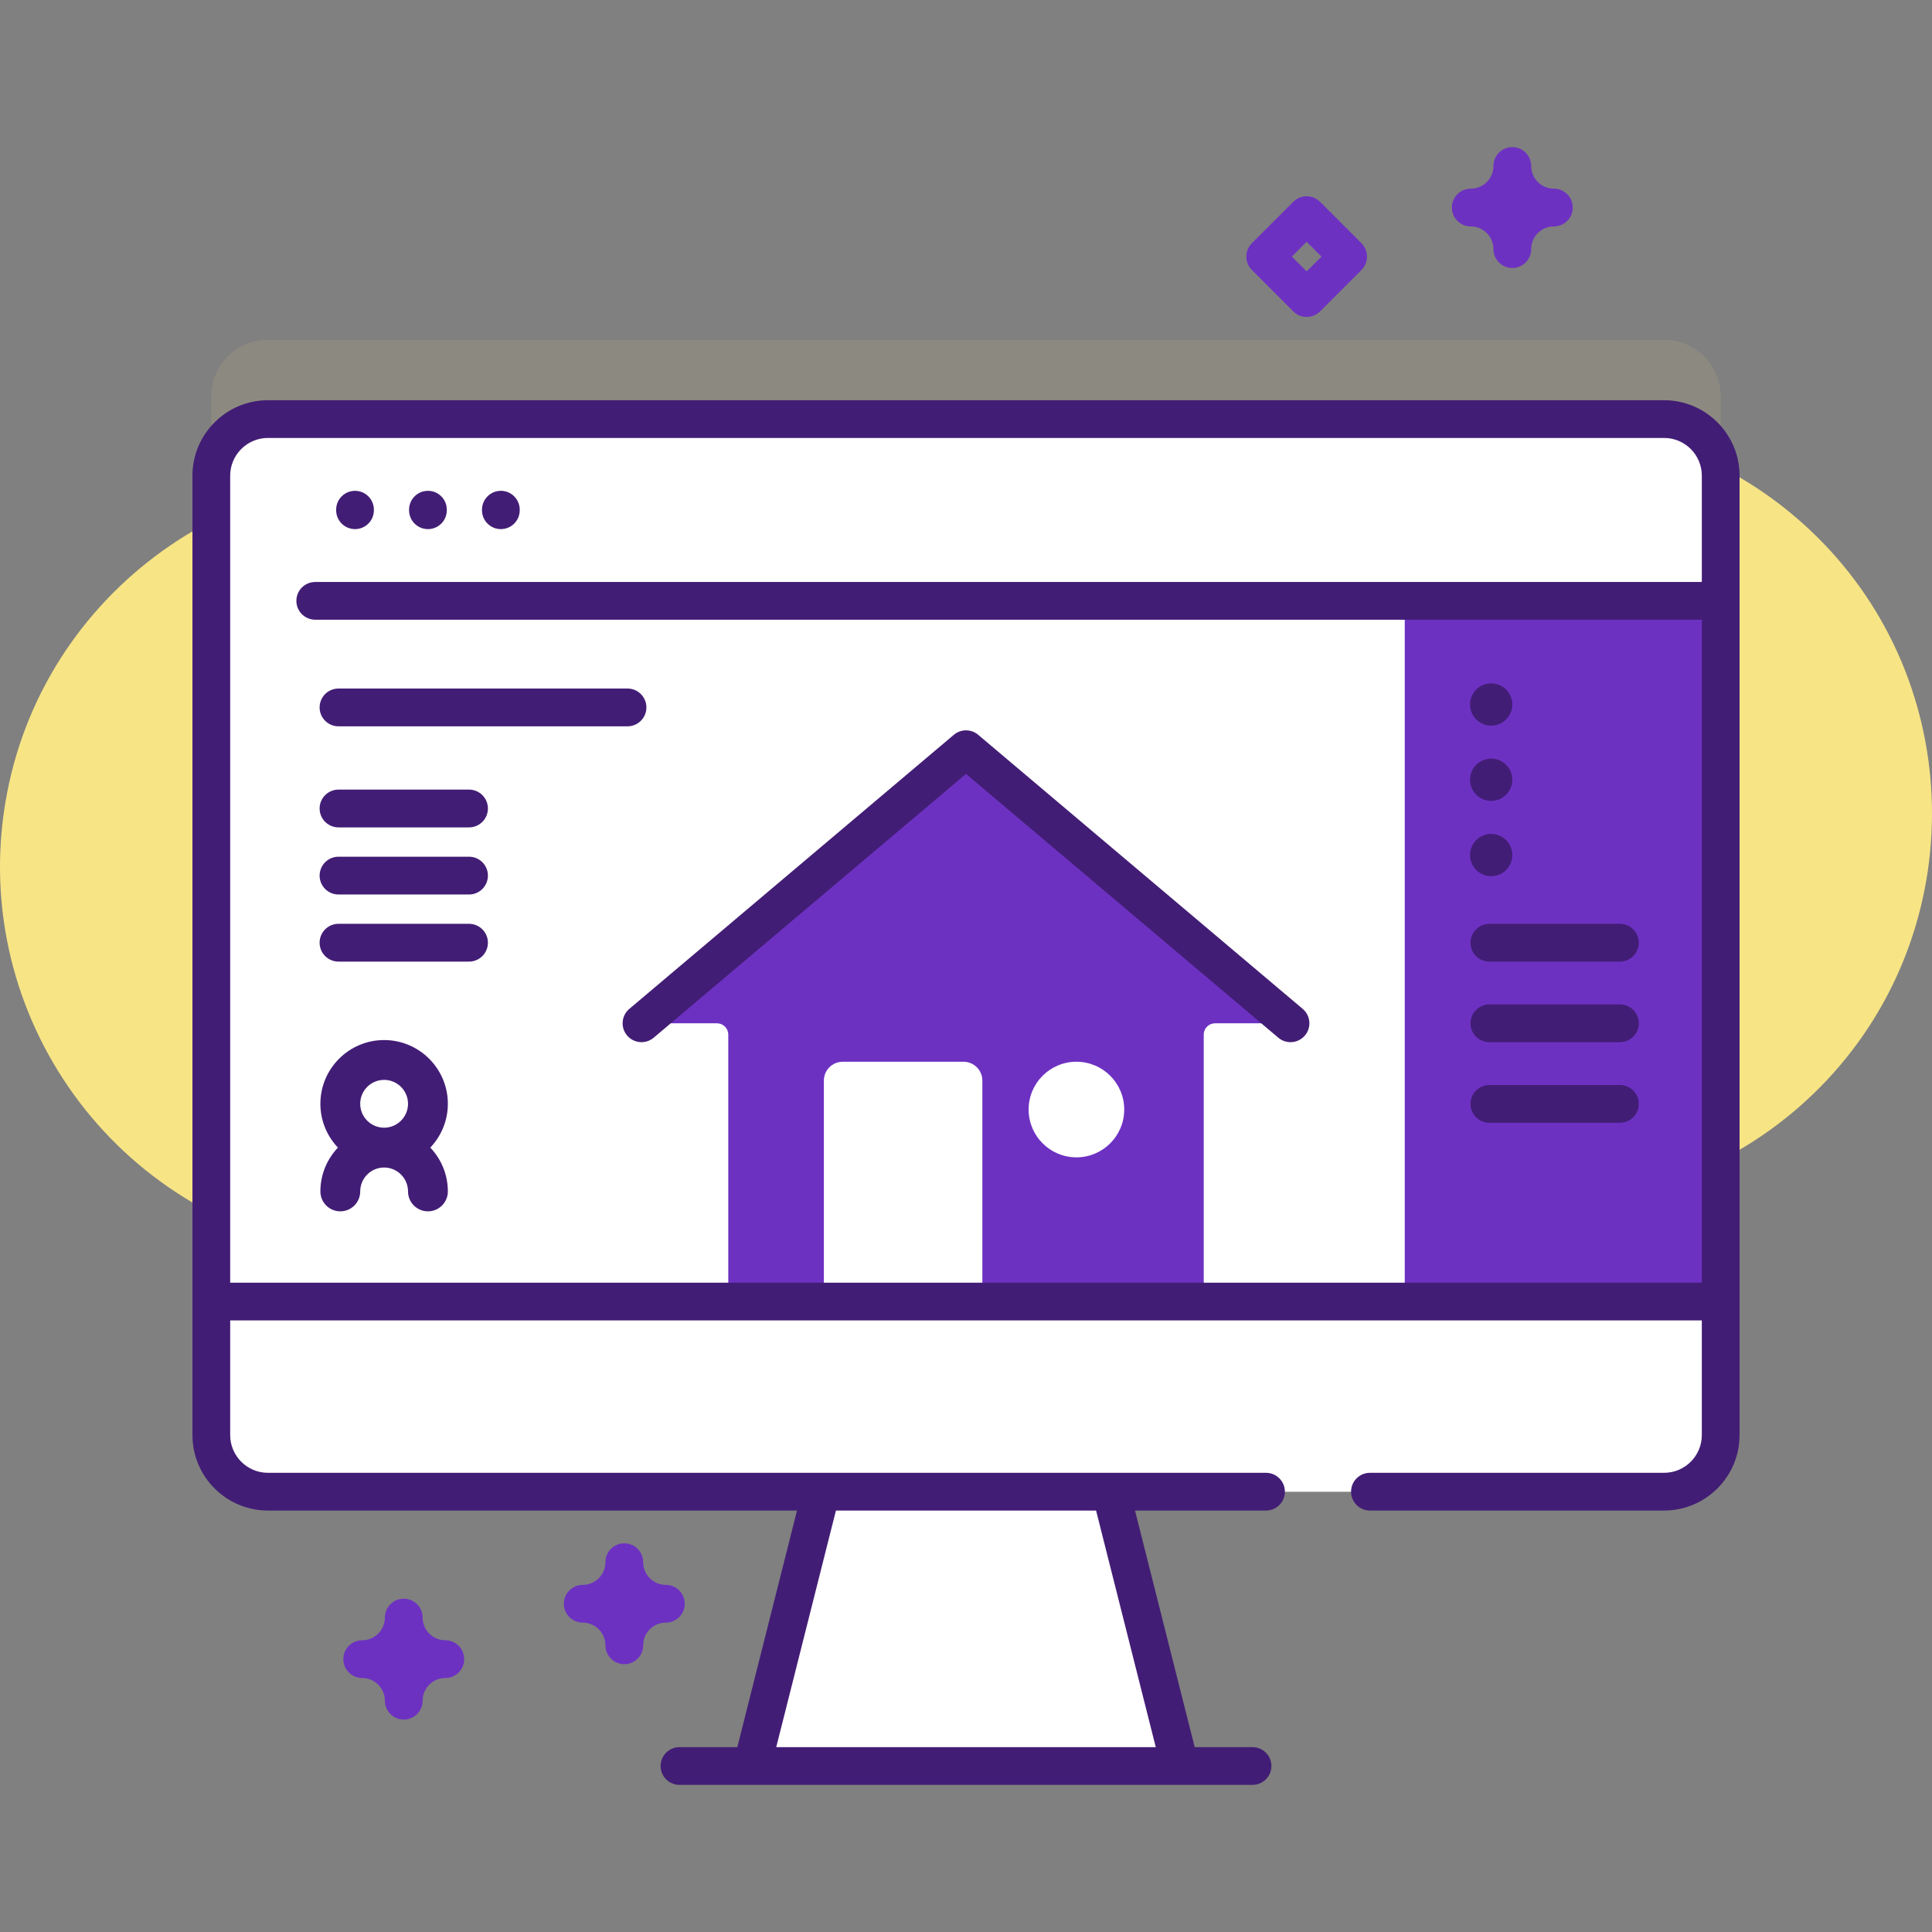 <?xml version="1.0" encoding="UTF-8"?>
<!DOCTYPE svg PUBLIC "-//W3C//DTD SVG 1.1//EN" "http://www.w3.org/Graphics/SVG/1.1/DTD/svg11.dtd">
<!-- Creator: CorelDRAW 2018 (64 Bit) -->
<svg xmlns="http://www.w3.org/2000/svg" xml:space="preserve" width="70.555mm" height="70.555mm" version="1.1" style="shape-rendering:geometricPrecision; text-rendering:geometricPrecision; image-rendering:optimizeQuality; fill-rule:evenodd; clip-rule:evenodd"
viewBox="0 0 7055.54 7055.54"
 xmlns:xlink="http://www.w3.org/1999/xlink"
 enable-background="new 0 0 512 512">
 <rect x="0" y="0" width="7055.54" height="7055.54" fill="#808080" stroke="none"/>
 <defs>
  <style type="text/css">
   <![CDATA[
    .str0 {stroke:#421D75;stroke-width:7.62;stroke-miterlimit:22.926}
    .fil4 {fill:#421D75}
    .fil3 {fill:#6D31C2}
    .fil0 {fill:#F7E485}
    .fil2 {fill:white}
    .fil1 {fill:#F7E485;fill-opacity:0.102}
   ]]>
  </style>
 </defs>
 <g id="Camada_x0020_1">
  <g id="_2095604905056">
   <path class="fil0" d="M6655.47 1980.55c-481.55,-495.36 -1233.05,-563.72 -1789.11,-205.01 -158.21,102.02 -349.77,136.25 -533.54,95.46 -434.96,-96.6 -889.97,-30.65 -1277.52,179.72 -260.56,141.38 -577.91,116.81 -821.04,-52.8 -161.38,-112.56 -348.8,-193.24 -554.75,-231.19 -763.96,-140.77 -1506.7,365.9 -1653.56,1128.72 -150.17,780.09 366.97,1529.82 1146.48,1668.65 190.47,33.93 378.79,28.21 556.57,-11.24 288.5,-64.05 589.92,42.99 776.13,272.51 117.52,144.85 259.22,274.14 423.82,381.56 850.69,555.08 1990.28,315.44 2545.33,-535.22 0.61,-0.9 1.17,-1.81 1.78,-2.71 101.65,-156.4 259.76,-267.89 442.62,-304.8 266.69,-53.84 520.89,-184.7 726.98,-392.67 542.58,-547.52 547.09,-1438.26 9.84,-1990.98l-0.03 0z"/>
   <path class="fil1" d="M6283.84 1447.75l0 3503.66c0,114.11 -92.58,206.73 -206.69,206.73l-5098.72 0c-114.11,0 -206.69,-92.62 -206.69,-206.73l0 -3503.66c0,-114.1 92.58,-206.69 206.69,-206.69l5098.72 0c114.11,0 206.69,92.59 206.69,206.69z"/>
   <polygon class="fil2" points="4309.26,6449.41 2746.29,6449.41 3058.85,5210.51 3996.7,5210.51 "/>
   <path class="fil2" d="M6283.81 1737.12l0 3503.67c0,114.1 -92.62,206.72 -206.72,206.72l-5098.7 -0.03c-114.1,0 -206.72,-92.59 -206.72,-206.69l0 -3503.67c0,-114.1 92.62,-206.69 206.72,-206.69l5098.7 0c114.1,0 206.72,92.59 206.72,206.69l0 0z"/>
   <path class="fil3" d="M6077.09 1530.43l-946.99 0 0 3917.05 946.99 0c114.1,0 206.72,-92.59 206.72,-206.69l0 -3503.67c0,-114.1 -92.62,-206.69 -206.72,-206.69l0 0z"/>
   <path class="fil3" d="M3527.81 2736.14l-1185.13 1000.9 275.62 0c22.82,0 41.32,18.5 41.32,41.36l0 1100.37 1736.34 0 0 -1100.41c0,-22.82 18.5,-41.32 41.32,-41.32l275.63 0 -1185.1 -1000.9z"/>
   <path class="fil4" d="M4712.87 3805.93c-15.69,0 -31.49,-5.35 -44.44,-16.26l-1140.62 -963.35 -1140.66 963.35c-29.08,24.53 -72.55,20.91 -97.11,-8.2 -24.56,-29.07 -20.88,-72.54 8.2,-97.1l1185.1 -1000.93c25.66,-21.65 63.24,-21.65 88.9,0l1185.14 1000.93c29.07,24.56 32.72,68.03 8.16,97.1 -13.62,16.17 -33.06,24.46 -52.67,24.46l0 0z"/>
   <path class="fil2" d="M3587.5 4878.77l-578.78 0 0 -932.47c0,-38.04 30.85,-68.89 68.9,-68.89l440.99 0c38.04,0 68.89,30.85 68.89,68.89l0 932.47z"/>
   <circle class="fil2" cx="3931.02" cy="4051.97" r="174.57"/>
   <path class="fil2" d="M6283.84 2194.3l0 -457.11c0,-114.17 -92.52,-206.73 -206.69,-206.73l-5098.72 0.04c-114.14,0 -206.69,92.52 -206.69,206.69l0 457.11 5512.1 0z"/>
   <path class="fil2" d="M771.74 4753.09l0 487.7c0,114.17 92.55,206.72 206.69,206.72l5098.72 -0.03c114.17,0 206.69,-92.52 206.69,-206.69l0 -487.7 -5512.1 0z"/>
   <g>
    <g>
     <path class="fil4" d="M1296.51 1932.3c38.04,0 68.9,-30.85 68.9,-68.9l0 -2c0,-38.08 -30.86,-68.93 -68.9,-68.93 -38.05,0 -68.9,30.85 -68.9,68.93l0 2c0,38.05 30.85,68.9 68.9,68.9z"/>
     <path class="fil4" d="M1562.83 1932.3c38.04,0 68.89,-30.85 68.89,-68.9l0 -2c0,-38.08 -30.85,-68.93 -68.89,-68.93 -38.05,0 -68.93,30.85 -68.93,68.93l0 2c0,38.05 30.85,68.9 68.93,68.9z"/>
     <path class="fil4" d="M1829.11 1932.3c38.05,0 68.9,-30.85 68.9,-68.9l0 -2c0,-38.08 -30.85,-68.93 -68.9,-68.93 -38.04,0 -68.89,30.85 -68.89,68.93l0 2c0,38.05 30.85,68.9 68.89,68.9z"/>
     <path class="fil4" d="M6077.15 1461.57l-5098.72 0c-151.95,0 -275.62,123.64 -275.62,275.62l0 3503.6c0,151.98 123.63,275.62 275.62,275.62l1932.18 0 -217.96 864.04 -211.24 0c-38.05,0 -68.9,30.85 -68.9,68.89 0,38.08 30.85,68.9 68.9,68.9l2092.76 0c38.05,0 68.93,-30.82 68.93,-68.9 0,-38.04 -30.88,-68.89 -68.93,-68.89l-211.24 0 -218 -864.04 478.47 0c38.08,0 68.93,-30.85 68.93,-68.9 0,-38.08 -30.85,-68.89 -68.93,-68.89l-3644.97 0c-75.99,0 -137.8,-61.84 -137.8,-137.83l0 -418.77 5374.32 0 0 418.77c0,75.99 -61.8,137.83 -137.8,137.83l-1074.24 0c-38.04,0 -68.89,30.81 -68.89,68.89 0,38.05 30.85,68.9 68.89,68.9l1074.24 0c151.99,0 275.63,-123.64 275.63,-275.62l0 -3503.6c0,-151.98 -123.64,-275.62 -275.63,-275.62l0 0zm-1856.36 4918.88l-1386.03 0 218 -864.04 950.06 0 217.97 864.04zm-3380.16 -1696.26l0 -2947c0,-75.99 61.81,-137.83 137.8,-137.83l5098.72 0c76,0 137.8,61.84 137.8,137.83l0 388.18 -5063.7 0c-38.08,0 -68.93,30.85 -68.93,68.9 0,38.08 30.85,68.9 68.93,68.9l5063.7 0.03 0 2421.03 -5374.32 0 0 -0.04z"/>
    </g>
    <path class="fil4" d="M1712.83 3021.57l-476.62 0c-38.11,0 -69,-30.92 -69,-69 0,-38.11 30.89,-69 69,-69l476.62 0c38.12,0 69,30.89 69,69 0,38.11 -30.88,69 -69,69l0 0z"/>
    <path class="fil4" d="M5915.84 3511.71l-476.62 0c-38.12,0 -69,-30.89 -69,-69 0,-38.11 30.88,-69 69,-69l476.62 0c38.11,0 68.99,30.89 68.99,69 0,38.11 -30.88,69 -68.99,69z"/>
    <path class="fil4" d="M5915.84 3806.03l-476.62 0c-38.12,0 -69,-30.88 -69,-68.99 0,-38.12 30.88,-69 69,-69l476.62 0c38.11,0 68.99,30.88 68.99,69 0,38.11 -30.88,68.99 -68.99,68.99l0 0z"/>
    <path class="fil4" d="M5915.84 4100.33l-476.62 0c-38.12,0 -69,-30.89 -69,-69 0,-38.11 30.88,-69 69,-69l476.62 0c38.11,0 68.99,30.89 68.99,69 0,38.11 -30.88,69 -68.99,69z"/>
    <path class="fil4" d="M2291.61 2652.46l-1055.4 0c-38.11,0 -69,-30.89 -69,-69 0,-38.08 30.89,-69 69,-69l1055.4 0c38.12,0 69,30.92 69,69 0,38.11 -30.92,69.03 -69,69.03l0 -0.03z"/>
    <path class="fil4" d="M1712.83 3266.64l-476.62 0c-38.11,0 -69,-30.89 -69,-69 0,-38.11 30.89,-69 69,-69l476.62 0c38.12,0 69,30.89 69,69 0,38.11 -30.88,69 -69,69l0 0z"/>
    <path class="fil4" d="M1712.83 3511.71l-476.62 0c-38.11,0 -69,-30.89 -69,-69 0,-38.11 30.89,-69 69,-69l476.62 0c38.12,0 69,30.89 69,69 0,38.11 -30.88,69 -69,69z"/>
    <circle class="fil4" cx="5445.64" cy="2572.78" r="77.2"/>
    <circle class="fil4" cx="5445.64" cy="2847.67" r="77.2"/>
    <circle class="fil4" cx="5445.64" cy="3122.59" r="77.2"/>
    <path class="fil4 str0" d="M1631.72 4030.93c0,-126.22 -102.72,-228.91 -228.94,-228.91 -126.21,0 -228.94,102.69 -228.94,228.91 0,62.27 25.06,118.72 65.55,160.04 -40.45,41.33 -65.55,97.78 -65.55,160.05 0,38.04 30.85,68.9 68.9,68.9 38.08,0 68.93,-30.86 68.93,-68.9 0,-50.26 40.85,-91.15 91.11,-91.15 50.26,0 91.12,40.89 91.12,91.15 0,38.04 30.88,68.9 68.93,68.9 38.04,0 68.89,-30.86 68.89,-68.9 0,-62.27 -25.06,-118.72 -65.55,-160.05 40.49,-41.32 65.55,-97.77 65.55,-160.04zm-228.94 -91.12c50.23,0 91.12,40.89 91.12,91.12 0,50.26 -40.89,91.15 -91.12,91.15 -50.26,0 -91.15,-40.89 -91.15,-91.15 0,-50.23 40.89,-91.12 91.15,-91.12z"/>
   </g>
   <path class="fil3" d="M5522.84 978.69c-38.05,0 -68.9,-30.85 -68.9,-68.9 0,-45.71 -37.18,-82.92 -82.89,-82.92 -38.04,0 -68.89,-30.81 -68.89,-68.89 0,-38.05 30.85,-68.9 68.89,-68.9 45.71,0 82.89,-37.18 82.89,-82.88 0,-38.08 30.85,-68.9 68.9,-68.9 38.07,0 68.93,30.82 68.93,68.9 0,45.7 37.17,82.88 82.88,82.88 38.04,0 68.9,30.85 68.9,68.9 0,38.08 -30.86,68.89 -68.9,68.89 -45.71,0 -82.88,37.21 -82.88,82.92 0,38.08 -30.86,68.9 -68.93,68.9z"/>
   <path class="fil3" d="M2279.9 6077.52c-38.04,0 -68.93,-30.85 -68.93,-68.93 0,-45.71 -37.17,-82.88 -82.88,-82.88 -38.05,0 -68.9,-30.85 -68.9,-68.9 0,-38.08 30.85,-68.9 68.9,-68.9 45.71,0 82.88,-37.17 82.88,-82.91 0,-38.05 30.89,-68.9 68.93,-68.9 38.05,0 68.9,30.85 68.9,68.9 0,45.7 37.17,82.91 82.88,82.91 38.05,0 68.9,30.82 68.9,68.9 0,38.05 -30.85,68.9 -68.9,68.9 -45.71,0 -82.88,37.17 -82.88,82.88 0,38.08 -30.85,68.93 -68.9,68.93z"/>
   <path class="fil3" d="M1474.52 6279.8c-38.04,0 -68.89,-30.86 -68.89,-68.9 0,-45.71 -37.21,-82.92 -82.92,-82.92 -38.05,0 -68.9,-30.85 -68.9,-68.9 0,-38.07 30.85,-68.89 68.9,-68.89 45.71,0 82.92,-37.18 82.92,-82.92 0,-38.05 30.85,-68.9 68.89,-68.9 38.05,0 68.9,30.85 68.9,68.9 0,45.71 37.21,82.92 82.92,82.92 38.04,0 68.89,30.82 68.89,68.89 0,38.05 -30.85,68.9 -68.89,68.9 -45.71,0 -82.92,37.18 -82.92,82.92 0,38.01 -30.85,68.9 -68.9,68.9z"/>
   <path class="fil3" d="M4771.9 1157.47c-17.64,0 -35.27,-6.72 -48.72,-20.18l-151.52 -151.51c-26.9,-26.9 -26.9,-70.5 0,-97.4l151.52 -151.52c26.9,-26.9 70.53,-26.9 97.44,0l151.51 151.52c26.9,26.9 26.9,70.5 0,97.4l-151.51 151.51c-13.45,13.46 -31.09,20.18 -48.72,20.18l0 0zm-54.04 -220.41l54.04 54.08 54.07 -54.08 -54.07 -54.07 -54.04 54.07z"/>
  </g>
 </g>
</svg>
